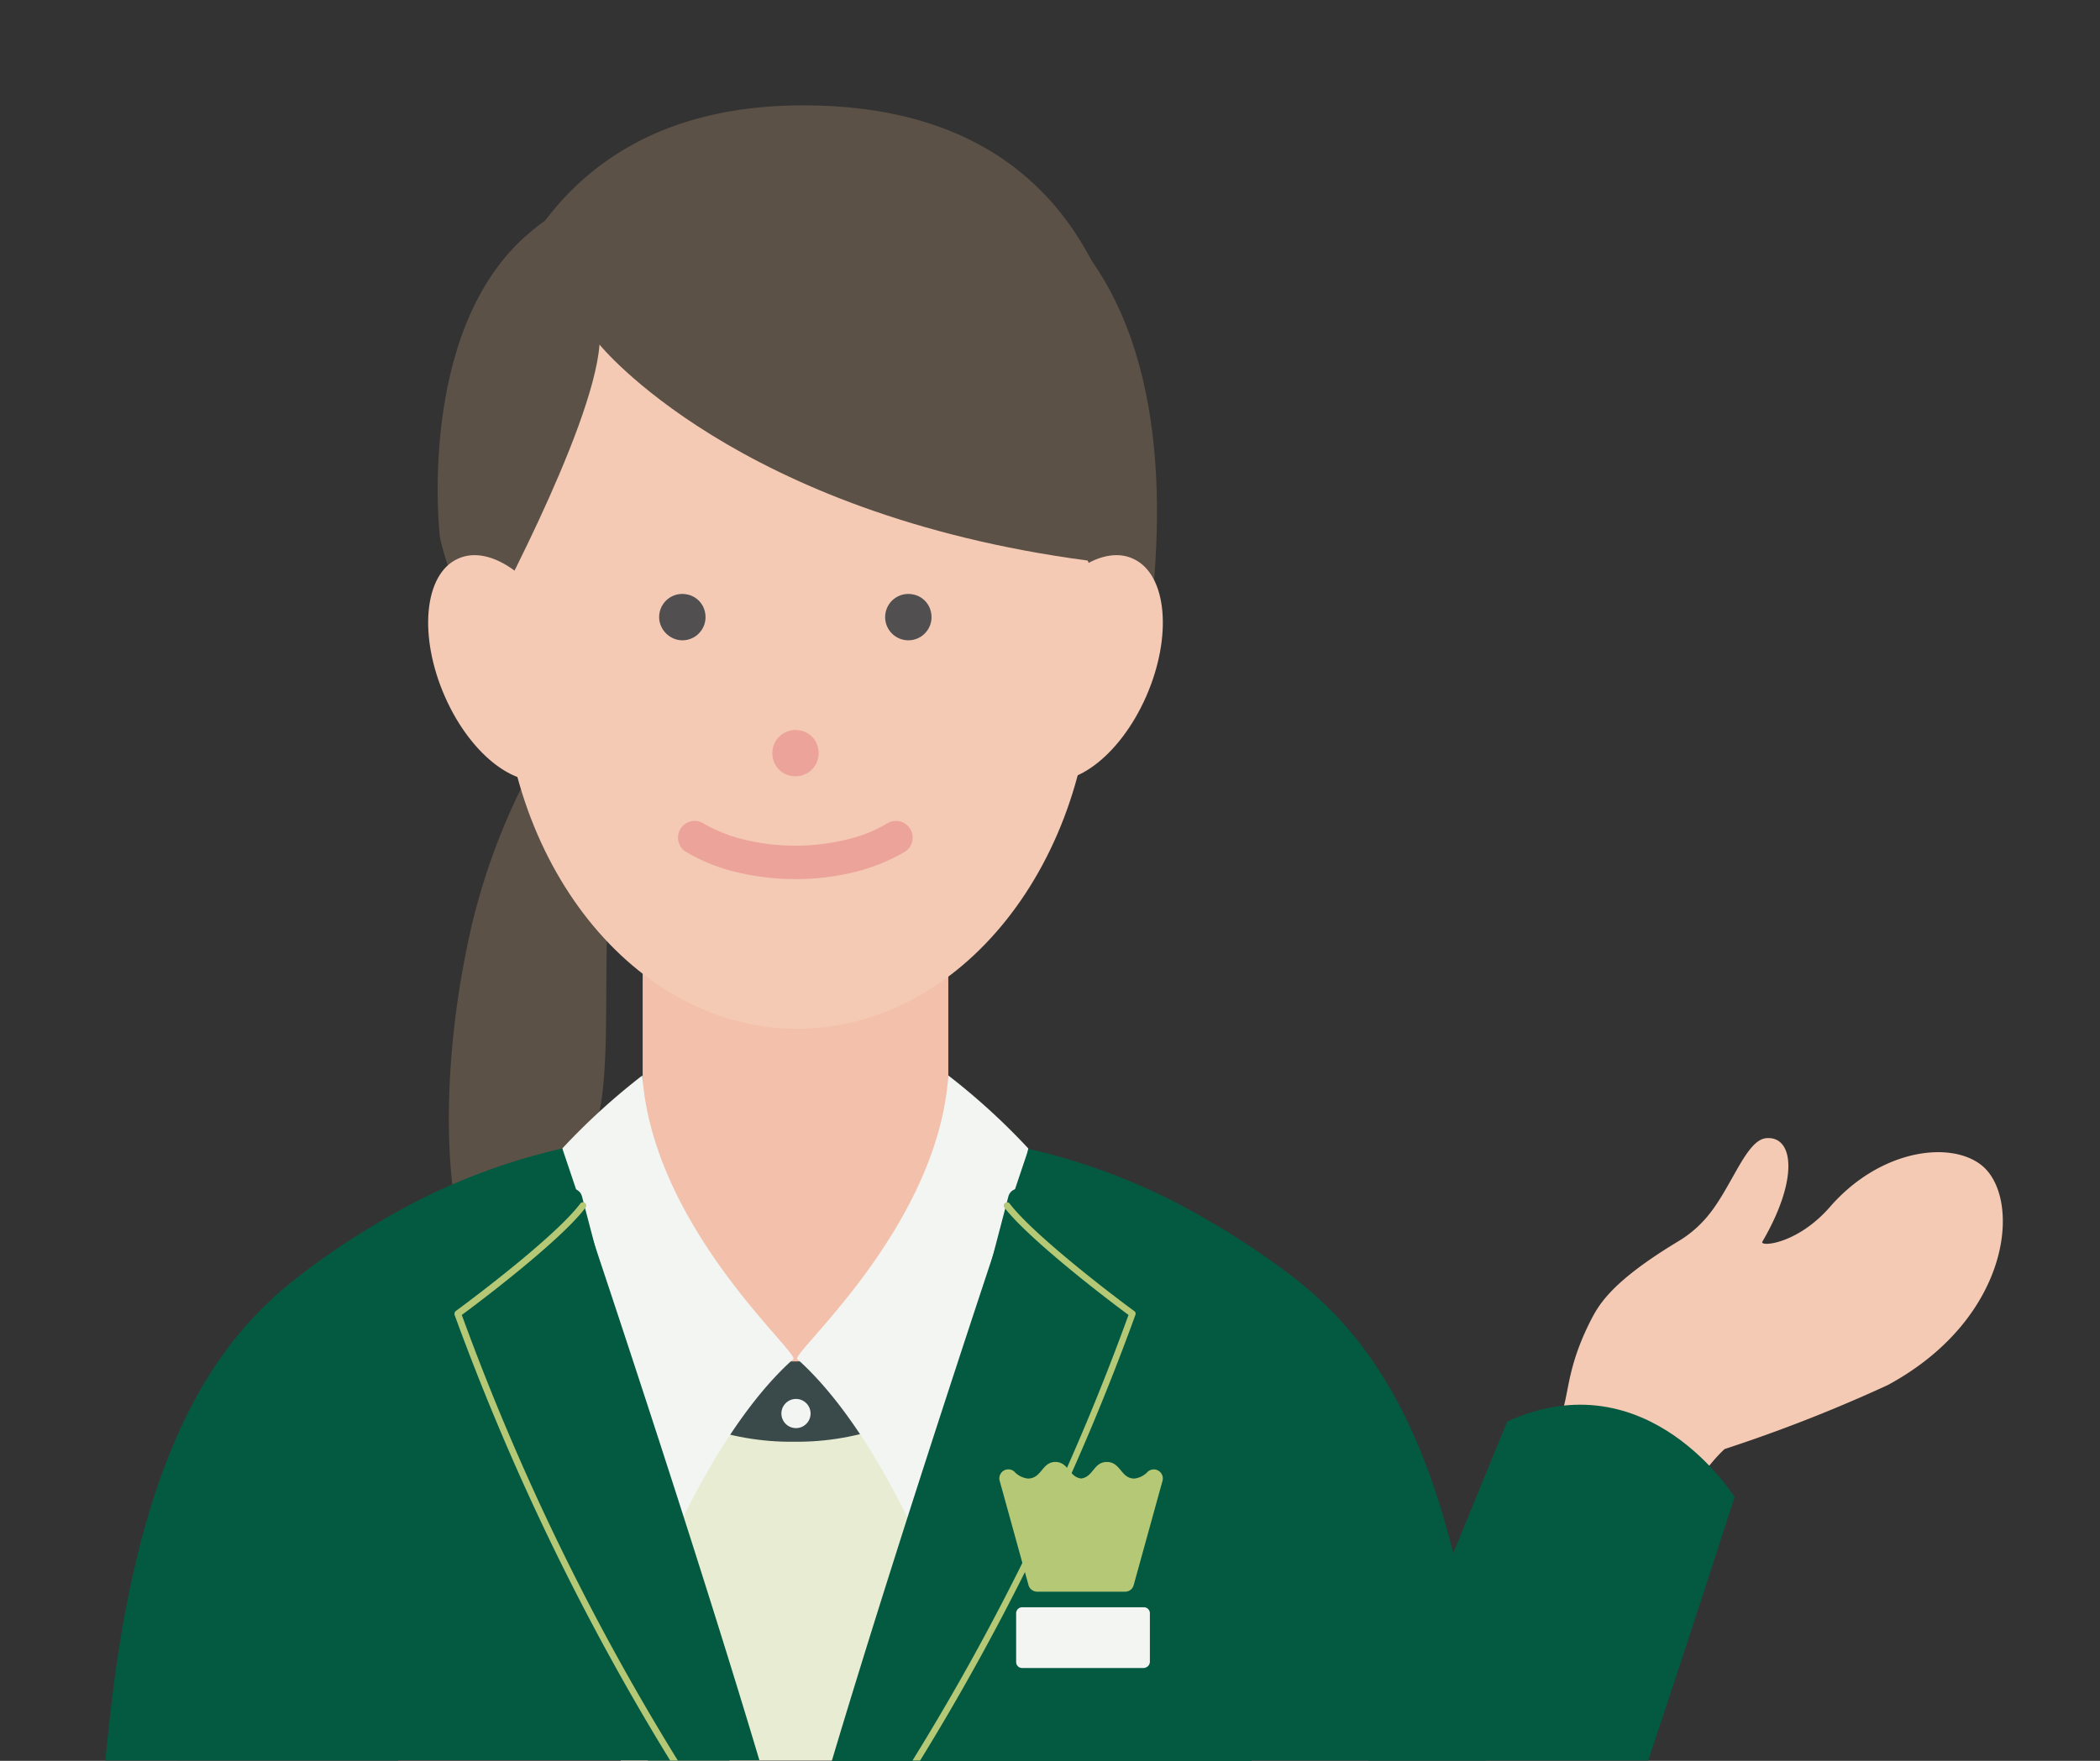 <svg xmlns="http://www.w3.org/2000/svg" xmlns:xlink="http://www.w3.org/1999/xlink" width="124" height="104" viewBox="0 0 124 104">
  <rect x="0" y="0" width="124" height="104" fill="#333333" stroke="none"/>
  <defs>
    <clipPath id="clip-path">
      <rect id="長方形_3724" data-name="長方形 3724" width="120" height="100" transform="translate(-320.203 4)" fill="none"/>
    </clipPath>
  </defs>
  <g id="グループ_9317" data-name="グループ 9317" transform="translate(322.203)">
    <g id="グループ_9316" data-name="グループ 9316">
      <g id="グループ_9315" data-name="グループ 9315" clip-path="url(#clip-path)">
        <g id="マスクグループ_157" data-name="マスクグループ 157">
          <g id="グループ_2136" data-name="グループ 2136">
            <path id="パス_636" data-name="パス 636" d="M-228.33,78.1c.49-.96,1.156-2.332,5.252-4.8a6.636,6.636,0,0,0,1.411-1.137c1.626-1.685,2.489-4.84,3.762-4.938,1.607-.137,1.94,2.391-.235,6.114-.176.314,2.038.176,3.978-2.038,2.92-3.37,7.015-3.939,8.9-2.528,2.469,1.842,1.92,9.034-5.467,13.031a88.755,88.755,0,0,1-9.641,3.782c-3.194,3-3.018,7.505-6.937,5.624-5.114-2.449-4.507-4.644-3.077-6.878C-229.427,82.784-229.951,81.353-228.33,78.1Z" fill="#f5cab5"/>
            <g id="グループ_1906" data-name="グループ 1906">
              <path id="パス_637" data-name="パス 637" d="M-275.633,103.339" fill="#8a8a8a"/>
              <path id="パス_638" data-name="パス 638" d="M-224.881,103.986c2.587-7.74,5.1-15.559,5.1-15.559s-5.1-8.25-13.423-4.468l-8.21,20.027Z" fill="#045a41"/>
              <g id="グループ_1905" data-name="グループ 1905">
                <rect id="長方形_1040" data-name="長方形 1040" width="18.047" height="35.487" transform="translate(-284.255 52.136)" fill="#f3c0ab"/>
                <g id="グループ_1891" data-name="グループ 1891">
                  <path id="パス_639" data-name="パス 639" d="M-291.368,46.434a38.331,38.331,0,0,0-3.351,9.974c-1.293,6.447-1.626,15.206,1,19.85l4.076-.235s.176-.98,2.685-9.759c1.235-4.331-.353-14.128,1.881-18.831Z" fill="#5b5146"/>
                  <g id="グループ_1890" data-name="グループ 1890">
                    <path id="パス_640" data-name="パス 640" d="M-296.228,31.737s3.135,15.5,18.243,15.5c14.128,0,22.162,2.547,23.73-10.993.98-8.367.392-18.537-6.525-24.1-6.369-5.114-23.808-3.8-30.02,1.489l-.411.353C-297.639,19.764-296.228,31.737-296.228,31.737Z" fill="#5b5146"/>
                    <path id="パス_641" data-name="パス 641" d="M-257.664,38.794c0,12.169-7.838,21.966-17.46,21.966-9.6,0-17.46-9.8-17.46-21.966,0-19.419,7.838-25.3,17.46-25.3S-257.664,19.765-257.664,38.794Z" fill="#f5cab5"/>
                    <path id="パス_642" data-name="パス 642" d="M-293.759,37.439s6.564-11.973,6.956-17.087c0,0,8.034,9.994,28.825,12.757l2.155,5.095s7.25-32.2-19.223-31.98C-297.267,6.42-295.523,32.148-293.759,37.439Z" fill="#5b5146"/>
                    <path id="パス_643" data-name="パス 643" d="M-254.528,41.143c1.568-3.566,1.234-7.211-.745-8.132-1.979-.941-4.86,1.2-6.427,4.762s-1.234,7.211.745,8.132S-256.1,44.71-254.528,41.143Z" fill="#f5cab5"/>
                    <path id="パス_644" data-name="パス 644" d="M-295.933,41.143c-1.568-3.566-1.235-7.211.745-8.132,1.979-.941,4.86,1.2,6.427,4.762s1.235,7.211-.745,8.132S-294.366,44.71-295.933,41.143Z" fill="#f5cab5"/>
                    <g id="グループ_1889" data-name="グループ 1889">
                      <path id="パス_645" data-name="パス 645" d="M-275.495,45.826a1.366,1.366,0,0,0,1.607-1.072,1.376,1.376,0,0,0,0-.535,1.332,1.332,0,0,0-1.078-1.078,1.366,1.366,0,0,0-1.607,1.072,1.376,1.376,0,0,0,0,.535A1.337,1.337,0,0,0-275.495,45.826Z" fill="#eca39a"/>
                      <g id="グループ_1887" data-name="グループ 1887">
                        <path id="パス_646" data-name="パス 646" d="M-282.177,37.792a1.366,1.366,0,0,0,1.607-1.072,1.376,1.376,0,0,0,0-.535,1.337,1.337,0,0,0-1.078-1.078,1.366,1.366,0,0,0-1.607,1.072,1.376,1.376,0,0,0,0,.535A1.413,1.413,0,0,0-282.177,37.792Z" fill="#514f50"/>
                        <path id="パス_647" data-name="パス 647" d="M-268.833,37.792a1.366,1.366,0,0,0,1.607-1.072,1.376,1.376,0,0,0,0-.535,1.332,1.332,0,0,0-1.078-1.078,1.368,1.368,0,0,0-1.607,1.078A1.369,1.369,0,0,0-268.833,37.792Z" fill="#514f50"/>
                      </g>
                      <g id="グループ_1888" data-name="グループ 1888">
                        <path id="パス_648" data-name="パス 648" d="M-275.241,51.921a14.688,14.688,0,0,1-3.488-.411,10.686,10.686,0,0,1-2.9-1.156.988.988,0,0,1-.432-1.329.987.987,0,0,1,1.328-.432.831.831,0,0,1,.1.061,9.106,9.106,0,0,0,2.391.941,12.915,12.915,0,0,0,6,0,8.473,8.473,0,0,0,2.391-.941.988.988,0,0,1,1.371.267.988.988,0,0,1-.267,1.372.977.977,0,0,1-.1.061,11.363,11.363,0,0,1-2.9,1.156A14.428,14.428,0,0,1-275.241,51.921Z" fill="#eca39a"/>
                      </g>
                    </g>
                  </g>
                </g>
                <g id="グループ_1892" data-name="グループ 1892">
                  <rect id="長方形_1041" data-name="長方形 1041" width="19.948" height="22.476" transform="translate(-285.548 81.51)" fill="#e7ecd3"/>
                </g>
                <g id="グループ_1893" data-name="グループ 1893">
                  <path id="パス_649" data-name="パス 649" d="M-259.741,70.673c-.313,8.9-7.936,14.579-15.578,14.481-7.642.1-15.284-5.585-15.578-14.481,1.411.98,3.723,1.333,5.114,1.568.882,4.977,5.663,8.25,10.464,8.171,4.8.059,9.582-3.194,10.464-8.171C-263.445,72.006-261.133,71.653-259.741,70.673Z" fill="#3a4949"/>
                  <circle id="楕円形_82" data-name="楕円形 82" cx="0.862" cy="0.862" r="0.862" transform="translate(-276.064 82.626)" fill="#f2f5f2"/>
                </g>
                <g id="グループ_1896" data-name="グループ 1896">
                  <g id="グループ_1895" data-name="グループ 1895">
                    <g id="グループ_1894" data-name="グループ 1894">
                      <path id="パス_650" data-name="パス 650" d="M-284.274,63.521A39.281,39.281,0,0,0-289,67.832c1.411,8.014,4.8,20.712,5.957,23.24a.272.272,0,0,0,.344.173.274.274,0,0,0,.165-.153s2.979-7.094,7.192-10.836C-275.319,79.609-283.667,72.339-284.274,63.521Z" fill="#f2f5f2"/>
                    </g>
                  </g>
                </g>
                <g id="グループ_1899" data-name="グループ 1899">
                  <g id="グループ_1898" data-name="グループ 1898">
                    <g id="グループ_1897" data-name="グループ 1897">
                      <path id="パス_651" data-name="パス 651" d="M-266.207,63.521a39.2,39.2,0,0,1,4.722,4.311c-1.411,8.014-4.8,20.712-5.957,23.24a.273.273,0,0,1-.343.175.278.278,0,0,1-.167-.155S-270.93,84-275.143,80.256C-275.143,79.609-266.815,72.339-266.207,63.521Z" fill="#f2f5f2"/>
                    </g>
                  </g>
                </g>
                <g id="グループ_1900" data-name="グループ 1900">
                  <path id="パス_652" data-name="パス 652" d="M-248.3,103.986l3.88-27.336a39.668,39.668,0,0,0-5.82-4.193,36.985,36.985,0,0,0-11.228-4.6s-7.074,20.928-11.62,36.154H-248.3Z" fill="#045a41"/>
                  <path id="パス_653" data-name="パス 653" d="M-277.357,103.986C-281.9,88.76-289,67.832-289,67.832a36.971,36.971,0,0,0-11.228,4.6,39.777,39.777,0,0,0-5.82,4.193l3.88,27.336h24.808Z" fill="#045a41"/>
                </g>
                <g id="グループ_1901" data-name="グループ 1901">
                  <path id="パス_654" data-name="パス 654" d="M-251.766,103.986h17.3c-.137-1.391-.294-2.822-.47-4.252-2.547-19.889-9.758-23.612-14.54-26.806a9.961,9.961,0,0,0-1.411-.8c-1.9-.882-6.486,4.762-5.937,16.205C-256.626,92.659-253.588,97.068-251.766,103.986Z" fill="#045a41"/>
                </g>
                <g id="グループ_1903" data-name="グループ 1903">
                  <g id="グループ_1902" data-name="グループ 1902">
                    <path id="パス_655" data-name="パス 655" d="M-266.541,103.986a127.862,127.862,0,0,0,12.619-26.63.606.606,0,0,0-.274-.705A32.047,32.047,0,0,1-261.6,70.42a.616.616,0,0,0-.869-.062.621.621,0,0,0-.189.3l-8.72,33.332Z" fill="#045a41"/>
                  </g>
                </g>
                <path id="パス_656" data-name="パス 656" d="M-255.567,77.666a142.151,142.151,0,0,1-12.757,26.319h.451a143.652,143.652,0,0,0,12.717-26.336.185.185,0,0,0-.078-.216c-2.155-1.587-6.133-4.723-7.368-6.369a.2.2,0,0,0-.282.019.2.2,0,0,0-.031.216C-261.662,72.946-257.762,76.042-255.567,77.666Z" fill="#b5c876"/>
                <path id="パス_657" data-name="パス 657" d="M-254.677,98.518h-7.172a.351.351,0,0,1-.353-.349V95.285a.351.351,0,0,1,.349-.353h7.195a.351.351,0,0,1,.353.349v2.884A.383.383,0,0,1-254.677,98.518Z" fill="#f2f5f2"/>
                <path id="パス_658" data-name="パス 658" d="M-255.261,93.62l1.7-6.153a.534.534,0,0,0-.37-.658.535.535,0,0,0-.492.109,1.281,1.281,0,0,1-.8.411c-.8,0-.8-.98-1.626-.98-.745,0-.8.823-1.43.96a.279.279,0,0,1-.176,0c-.627-.137-.686-.96-1.43-.96-.8,0-.8.98-1.626.98a1.284,1.284,0,0,1-.8-.411.532.532,0,0,0-.751.048.534.534,0,0,0-.111.5l1.7,6.153a.53.53,0,0,0,.529.392h5.193A.519.519,0,0,0-255.261,93.62Z" fill="#b5c876"/>
                <g id="グループ_1904" data-name="グループ 1904">
                  <path id="パス_659" data-name="パス 659" d="M-298.7,103.986c1.822-6.917,4.86-11.307,5.075-15.657.529-11.444-4.037-17.087-5.937-16.205a6.663,6.663,0,0,0-1.411.8c-4.781,3.194-11.992,6.917-14.54,26.806-.176,1.45-.333,2.861-.47,4.252Z" fill="#045a41"/>
                </g>
                <path id="パス_660" data-name="パス 660" d="M-283.941,103.986h4.82l-8.72-33.332a.612.612,0,0,0-.753-.429.615.615,0,0,0-.3.194,31.639,31.639,0,0,1-7.407,6.231.623.623,0,0,0-.274.705A130.785,130.785,0,0,0-283.941,103.986Z" fill="#045a41"/>
                <path id="パス_661" data-name="パス 661" d="M-282.629,103.985h.451a143.579,143.579,0,0,1-12.757-26.319c2.2-1.626,6.094-4.7,7.329-6.368a.2.2,0,0,0-.094-.267.2.2,0,0,0-.22.032c-1.235,1.666-5.212,4.781-7.368,6.369a.232.232,0,0,0-.078.216A145.636,145.636,0,0,0-282.629,103.985Z" fill="#b5c876"/>
              </g>
            </g>
          </g>
        </g>
      </g>
    </g>
    <rect id="長方形_3725" data-name="長方形 3725" width="124" height="104" transform="translate(-322.203)" fill="#896a4c" opacity="0"/>
  </g>
</svg>
